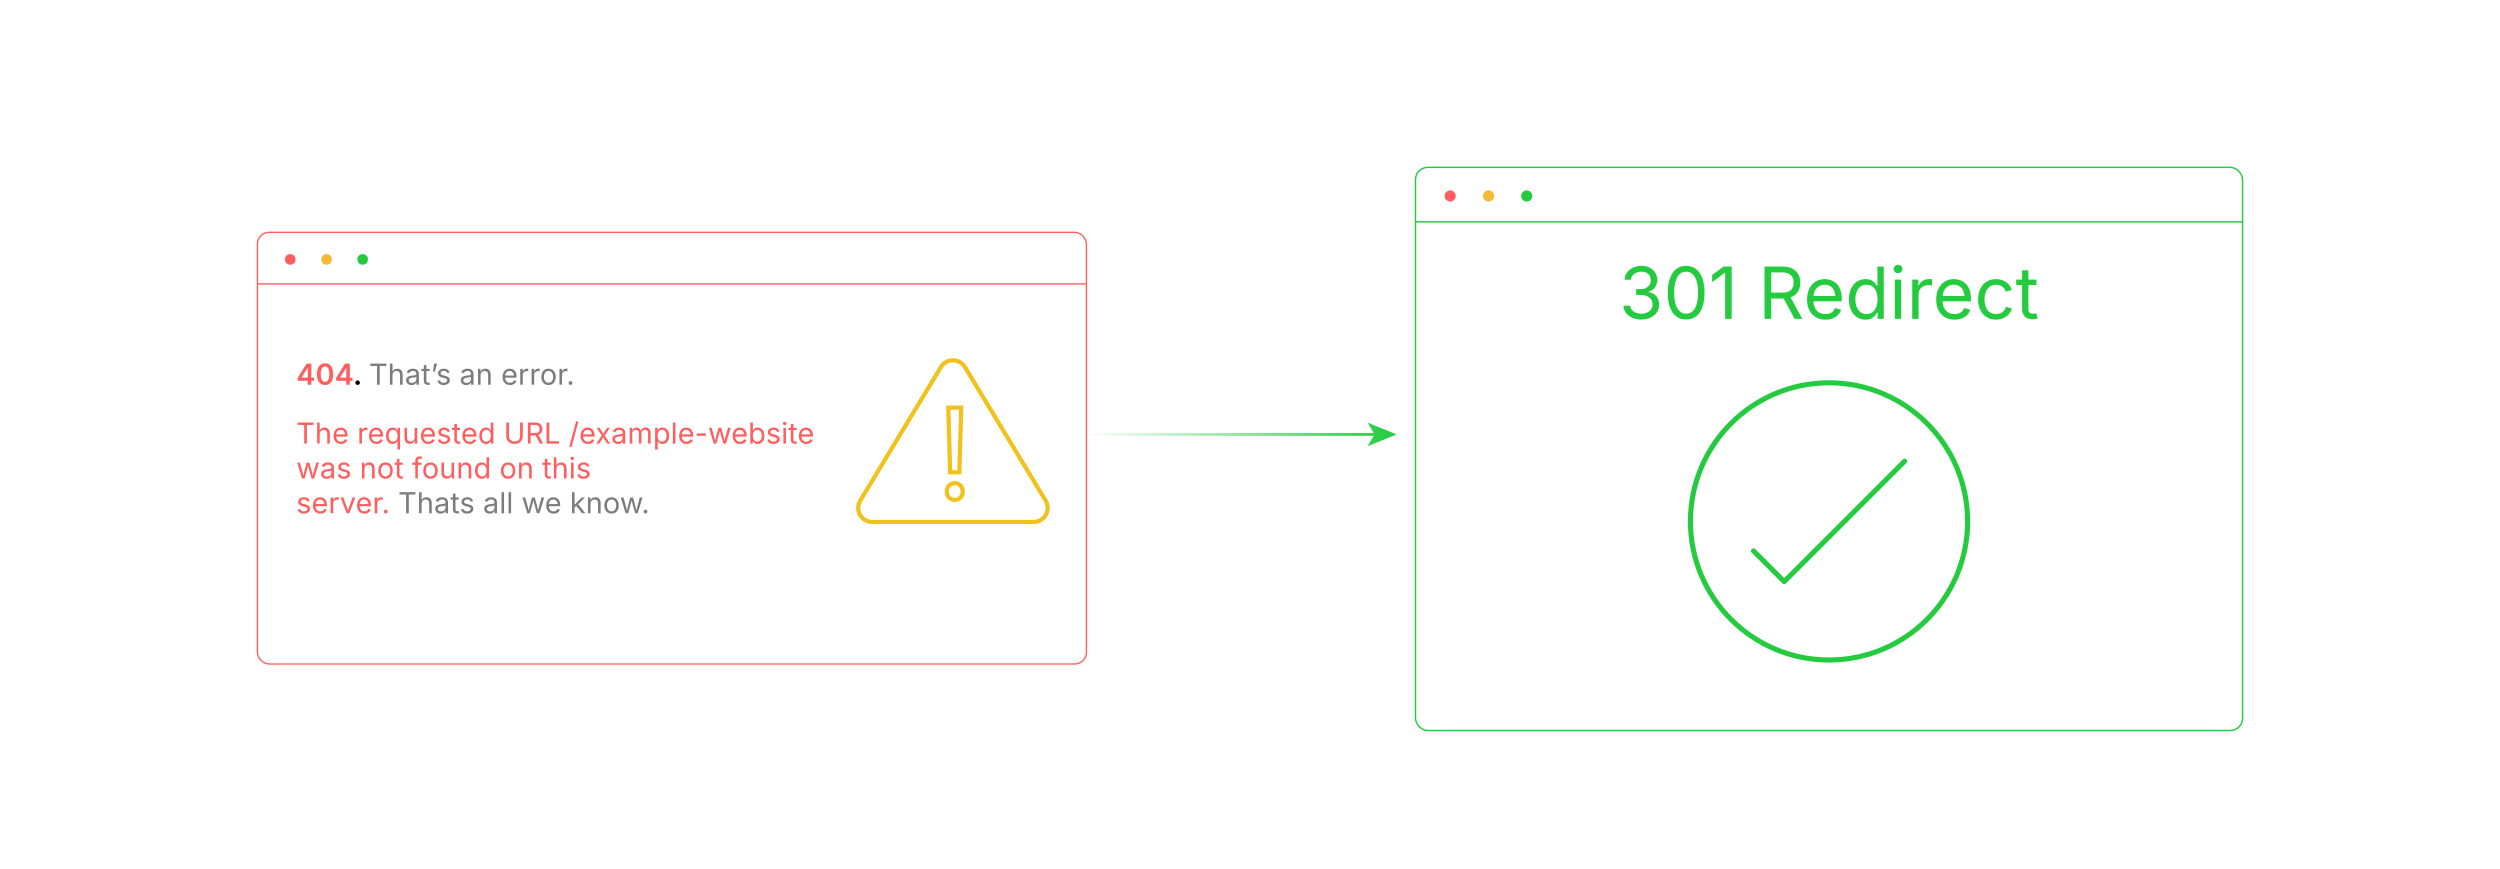 <?xml version="1.0" encoding="UTF-8"?><svg id="_04-404-Error-Management" xmlns="http://www.w3.org/2000/svg" xmlns:xlink="http://www.w3.org/1999/xlink" viewBox="0 0 860 298.867"><defs><linearGradient id="linear-gradient" x1="372.729" y1="149.434" x2="480.402" y2="149.434" gradientUnits="userSpaceOnUse"><stop offset="0" stop-color="#fff"/><stop offset="1" stop-color="#24cb3f"/></linearGradient><linearGradient id="linear-gradient-2" x1="372.729" y1="149.434" x2="480.402" y2="149.434" xlink:href="#linear-gradient"/><filter id="drop-shadow-1" filterUnits="userSpaceOnUse"><feOffset dx="0" dy="4.73"/><feGaussianBlur result="blur" stdDeviation="3.784"/><feFlood flood-color="#333" flood-opacity=".09"/><feComposite in2="blur" operator="in"/><feComposite in="SourceGraphic"/></filter><filter id="drop-shadow-2" filterUnits="userSpaceOnUse"><feOffset dx="0" dy="5"/><feGaussianBlur result="blur-2" stdDeviation="4"/><feFlood flood-color="#333" flood-opacity=".09"/><feComposite in2="blur-2" operator="in"/><feComposite in="SourceGraphic"/></filter></defs><line x1="372.729" y1="149.434" x2="473.341" y2="149.434" fill="none" stroke="url(#linear-gradient)" stroke-miterlimit="10"/><polygon points="480.402 149.434 470.452 153.499 472.813 149.434 470.452 145.369 480.402 149.434" fill="url(#linear-gradient-2)" stroke-width="0"/><g filter="url(#drop-shadow-1)"><rect x="88.553" y="75.185" width="285.176" height="148.496" rx="4.008" ry="4.008" fill="#fff" stroke="#ff5d5e" stroke-miterlimit="10" stroke-width=".473"/><line x1="88.553" y1="92.942" x2="373.729" y2="92.942" fill="none" stroke="#ff5d5e" stroke-miterlimit="10" stroke-width=".473"/><circle cx="99.844" cy="84.507" r="1.821" fill="#ff5d5e" stroke-width="0"/><circle cx="112.345" cy="84.507" r="1.821" fill="#f5b935" stroke-width="0"/><circle cx="124.755" cy="84.507" r="1.821" fill="#24cb3f" stroke-width="0"/></g><path d="M102.405,130.991v-1.039l3.086-4.875h.857v1.482h-.521l-2.091,3.3v.059h4.309v1.073h-5.64ZM105.861,132.341v-1.662l.024-.473v-5.128h1.224v7.263h-1.248Z" fill="#ff5d5e" stroke-width="0"/><path d="M111.823,132.438c-.585,0-1.085-.147-1.501-.441-.416-.294-.734-.718-.955-1.272-.222-.554-.332-1.225-.332-2.011,0-.786.111-1.458.334-2.013s.541-.981.955-1.277c.415-.296.916-.444,1.504-.444.585,0,1.086.148,1.502.444.416.295.734.721.955,1.277s.332,1.227.332,2.013c0,.783-.11,1.453-.329,2.009-.22.556-.537.98-.953,1.274-.416.294-.92.441-1.512.441ZM111.823,131.346c.318,0,.588-.103.807-.31.22-.206.387-.505.503-.896.115-.392.173-.867.173-1.426,0-.562-.058-1.04-.173-1.433-.116-.393-.284-.694-.505-.902-.221-.208-.489-.312-.805-.312-.314,0-.582.104-.802.312-.219.208-.387.509-.502.902-.115.394-.173.871-.173,1.433,0,.559.057,1.035.171,1.426.113.392.28.69.502.896.221.207.489.31.804.31Z" fill="#ff5d5e" stroke-width="0"/><path d="M115.64,130.991v-1.039l3.086-4.875h.857v1.482h-.521l-2.091,3.3v.059h4.309v1.073h-5.64ZM119.096,132.341v-1.662l.024-.473v-5.128h1.224v7.263h-1.248Z" fill="#ff5d5e" stroke-width="0"/><path d="M123.02,132.424c-.218,0-.402-.075-.553-.225-.151-.149-.227-.333-.227-.551,0-.221.075-.406.227-.556.15-.149.335-.224.553-.224.222,0,.407.075.559.224s.227.335.227.556c0,.218-.075.401-.227.551-.151.15-.337.225-.559.225Z" fill="#000" stroke-width="0"/><path d="M127.402,125.896v-.819h5.489v.819h-2.276v6.444h-.927v-6.444h-2.286Z" fill="#7c7c7c" stroke-width="0"/><path d="M135.017,129.075v3.266h-.877v-7.263h.877v3.134h-.151c.166-.503.402-.861.71-1.072.307-.211.667-.317,1.079-.317.367,0,.69.076.968.227.278.151.494.379.648.683s.231.687.231,1.148v3.461h-.882v-3.388c0-.419-.11-.748-.329-.985-.22-.237-.52-.356-.899-.356-.26,0-.494.057-.702.171s-.372.279-.492.497-.181.482-.181.794Z" fill="#7c7c7c" stroke-width="0"/><path d="M141.568,132.468c-.345,0-.657-.065-.938-.195s-.504-.32-.67-.57c-.166-.25-.249-.554-.249-.912,0-.312.062-.565.186-.76.123-.195.288-.349.495-.461.206-.112.435-.195.685-.251.25-.055.502-.099.756-.131.324-.042.59-.075.794-.098.205-.022.356-.062.456-.117.099-.056.148-.15.148-.283v-.029c0-.228-.042-.42-.127-.578-.084-.158-.211-.279-.38-.363s-.38-.127-.634-.127c-.26,0-.482.041-.668.122-.185.081-.335.183-.45.305-.116.122-.203.246-.261.373l-.844-.278c.14-.331.328-.59.565-.777s.499-.319.785-.397c.285-.078.568-.117.848-.117.183,0,.39.022.622.066s.456.131.673.261c.216.13.395.322.536.578.141.255.212.595.212,1.021v3.593h-.863v-.741h-.059c-.062.126-.16.257-.297.392s-.313.248-.531.339-.481.137-.79.137ZM141.72,131.692c.325,0,.6-.063.823-.19.225-.127.396-.292.513-.495.116-.203.175-.416.175-.636v-.756c-.035.042-.113.081-.233.115-.121.034-.258.064-.412.09-.154.026-.304.048-.448.065-.146.018-.26.032-.344.042-.212.026-.409.071-.593.134s-.33.156-.441.278c-.11.122-.165.287-.165.495,0,.188.049.346.146.473.098.126.231.222.4.288.169.065.362.097.58.097Z" fill="#7c7c7c" stroke-width="0"/><path d="M147.793,126.891v.75h-2.817v-.75h2.817ZM145.794,125.594h.878v5.333c0,.244.05.421.148.534.1.112.265.168.495.168.055,0,.126-.006.212-.019.086-.013.165-.026.236-.039l.181.741c-.091.033-.194.057-.31.073-.115.016-.23.024-.344.024-.472,0-.839-.125-1.102-.373-.264-.249-.396-.595-.396-1.041v-5.401Z" fill="#7c7c7c" stroke-width="0"/><path d="M148.925,127.841l.429-2.764h1.004l-.76,2.764h-.673Z" fill="#7c7c7c" stroke-width="0"/><path d="M152.605,132.458c-.374,0-.707-.055-.997-.164-.291-.109-.531-.271-.72-.485s-.314-.478-.38-.79l.834-.2c.078.299.225.519.44.658.217.14.487.209.812.209.38,0,.683-.081.908-.244.227-.163.339-.356.339-.58,0-.188-.065-.345-.197-.47s-.332-.219-.602-.28l-.907-.215c-.494-.117-.861-.298-1.102-.543-.24-.245-.36-.56-.36-.943,0-.312.088-.587.263-.826.176-.239.415-.426.72-.561.304-.135.648-.202,1.035-.202.374,0,.691.056.953.168.262.112.475.267.639.463.164.196.287.423.368.68l-.795.205c-.074-.195-.199-.372-.372-.531-.175-.159-.437-.239-.788-.239-.324,0-.595.075-.812.225-.216.149-.324.338-.324.565,0,.201.073.363.22.485s.379.22.697.295l.823.195c.494.117.859.298,1.097.543.237.246.356.555.356.929,0,.319-.091.602-.271.851-.181.249-.433.445-.756.587-.323.143-.698.215-1.123.215Z" fill="#7c7c7c" stroke-width="0"/><path d="M160.355,132.468c-.345,0-.657-.065-.938-.195s-.504-.32-.67-.57c-.166-.25-.249-.554-.249-.912,0-.312.062-.565.186-.76.123-.195.288-.349.495-.461.206-.112.435-.195.685-.251.25-.055.502-.099.756-.131.324-.042.59-.075.794-.098.205-.022.356-.062.456-.117.099-.056.148-.15.148-.283v-.029c0-.228-.042-.42-.127-.578-.084-.158-.211-.279-.38-.363s-.38-.127-.634-.127c-.26,0-.482.041-.668.122-.185.081-.335.183-.45.305-.116.122-.203.246-.261.373l-.844-.278c.14-.331.328-.59.565-.777s.499-.319.785-.397c.285-.078.568-.117.848-.117.183,0,.39.022.622.066s.456.131.673.261c.216.13.395.322.536.578.141.255.212.595.212,1.021v3.593h-.863v-.741h-.059c-.062.126-.16.257-.297.392s-.313.248-.531.339-.481.137-.79.137ZM160.507,131.692c.325,0,.6-.063.823-.19.225-.127.396-.292.513-.495.116-.203.175-.416.175-.636v-.756c-.035.042-.113.081-.233.115-.121.034-.258.064-.412.09-.154.026-.304.048-.448.065-.146.018-.26.032-.344.042-.212.026-.409.071-.593.134s-.33.156-.441.278c-.11.122-.165.287-.165.495,0,.188.049.346.146.473.098.126.231.222.4.288.169.065.362.097.58.097Z" fill="#7c7c7c" stroke-width="0"/><path d="M165.312,129.075v3.266h-.877v-5.45h.843l.005,1.321h-.122c.166-.503.402-.861.71-1.072.307-.211.667-.317,1.079-.317.367,0,.689.076.966.227.276.151.491.379.646.683s.231.687.231,1.148v3.461h-.877v-3.388c0-.419-.11-.748-.329-.985-.22-.237-.52-.356-.899-.356-.26,0-.494.057-.702.171s-.372.279-.492.497-.181.482-.181.794Z" fill="#7c7c7c" stroke-width="0"/><path d="M175.433,132.458c-.526,0-.98-.117-1.362-.351s-.677-.561-.883-.98c-.206-.419-.31-.908-.31-1.467,0-.559.101-1.051.303-1.477.201-.426.486-.759.855-.999.368-.241.8-.361,1.294-.361.289,0,.574.048.855.144.281.096.536.25.766.463.229.213.411.493.548.841s.205.773.205,1.277v.365h-4.231v-.741h3.759l-.41.273c0-.357-.056-.675-.168-.953s-.278-.496-.499-.653c-.222-.157-.496-.236-.824-.236s-.609.081-.844.241c-.233.161-.412.371-.536.629-.123.258-.185.536-.185.831v.493c0,.403.069.745.209,1.026.14.281.336.494.588.639s.543.217.875.217c.214,0,.409-.031.585-.092.175-.062.326-.155.453-.28.127-.125.225-.28.292-.466l.849.234c-.085.273-.228.514-.429.722-.202.208-.451.371-.748.487-.298.117-.634.176-1.007.176Z" fill="#7c7c7c" stroke-width="0"/><path d="M178.962,132.341v-5.45h.848v.838h.059c.101-.276.28-.498.539-.666.258-.167.55-.251.875-.251.064,0,.142.001.231.005.089.003.16.006.212.01v.882c-.026-.006-.091-.016-.195-.029-.104-.013-.214-.02-.331-.02-.26,0-.493.055-.699.163-.207.109-.368.259-.485.449s-.176.409-.176.656v3.412h-.877Z" fill="#7c7c7c" stroke-width="0"/><path d="M182.877,132.341v-5.45h.848v.838h.059c.101-.276.28-.498.539-.666.258-.167.55-.251.875-.251.064,0,.142.001.231.005.089.003.16.006.212.01v.882c-.026-.006-.091-.016-.195-.029-.104-.013-.214-.02-.331-.02-.26,0-.493.055-.699.163-.207.109-.368.259-.485.449s-.176.409-.176.656v3.412h-.877Z" fill="#7c7c7c" stroke-width="0"/><path d="M188.686,132.458c-.494,0-.927-.117-1.299-.351s-.662-.562-.87-.985-.312-.913-.312-1.472c0-.568.104-1.065.312-1.489.208-.424.498-.753.87-.987.372-.234.805-.351,1.299-.351.497,0,.933.117,1.307.351.373.234.664.563.872.987.208.424.312.921.312,1.489,0,.559-.104,1.05-.312,1.472s-.499.751-.872.985c-.374.234-.81.351-1.307.351ZM188.686,131.673c.367,0,.669-.094.906-.283s.413-.436.526-.743c.114-.307.171-.64.171-.997,0-.361-.057-.696-.171-1.006-.113-.311-.289-.561-.526-.751-.237-.19-.539-.285-.906-.285-.364,0-.663.095-.897.285-.233.19-.407.439-.521.749-.113.309-.17.645-.17,1.009,0,.357.057.69.17.997.114.307.288.555.521.743.234.188.533.283.897.283Z" fill="#7c7c7c" stroke-width="0"/><path d="M192.455,132.341v-5.45h.848v.838h.059c.101-.276.28-.498.539-.666.258-.167.55-.251.875-.251.064,0,.142.001.231.005.089.003.16.006.212.01v.882c-.026-.006-.091-.016-.195-.029-.104-.013-.214-.02-.331-.02-.26,0-.493.055-.699.163-.207.109-.368.259-.485.449s-.176.409-.176.656v3.412h-.877Z" fill="#7c7c7c" stroke-width="0"/><path d="M196.258,132.404c-.183,0-.338-.064-.466-.193-.129-.128-.192-.283-.192-.465s.063-.337.192-.465c.128-.128.283-.193.466-.193.182,0,.337.064.465.193.129.128.192.283.192.465s-.063.337-.192.465c-.128.128-.283.193-.465.193Z" fill="#7c7c7c" stroke-width="0"/><path d="M102.361,146.165v-.819h5.489v.819h-2.276v6.444h-.927v-6.444h-2.286Z" fill="#ff5d5e" stroke-width="0"/><path d="M109.976,149.343v3.266h-.877v-7.263h.877v3.134h-.151c.166-.503.402-.861.71-1.072.307-.211.667-.317,1.079-.317.367,0,.69.076.968.227.278.151.494.379.648.683s.231.687.231,1.148v3.461h-.882v-3.388c0-.419-.11-.748-.329-.985-.22-.237-.52-.356-.899-.356-.26,0-.494.057-.702.171s-.372.279-.492.497-.181.482-.181.794Z" fill="#ff5d5e" stroke-width="0"/><path d="M117.293,152.727c-.526,0-.98-.117-1.362-.351s-.677-.561-.883-.98c-.206-.419-.31-.908-.31-1.467,0-.559.101-1.051.303-1.477.201-.426.486-.759.855-.999.368-.241.8-.361,1.294-.361.289,0,.574.048.855.144.281.096.536.25.766.463.229.213.411.493.548.841s.205.773.205,1.277v.365h-4.231v-.741h3.759l-.41.273c0-.357-.056-.675-.168-.953s-.278-.496-.499-.653c-.222-.157-.496-.236-.824-.236s-.609.081-.844.241c-.233.161-.412.371-.536.629-.123.258-.185.536-.185.831v.493c0,.403.069.745.209,1.026.14.281.336.494.588.639s.543.217.875.217c.214,0,.409-.031.585-.092.175-.062.326-.155.453-.28.127-.125.225-.28.292-.466l.849.234c-.085.273-.228.514-.429.722-.202.208-.451.371-.748.487-.298.117-.634.176-1.007.176Z" fill="#ff5d5e" stroke-width="0"/><path d="M123.63,152.609v-5.45h.848v.838h.059c.101-.276.28-.498.539-.666.258-.167.55-.251.875-.251.064,0,.142.001.231.005.089.003.16.006.212.01v.882c-.026-.006-.091-.016-.195-.029-.104-.013-.214-.02-.331-.02-.26,0-.493.055-.699.163-.207.109-.368.259-.485.449s-.176.409-.176.656v3.412h-.877Z" fill="#ff5d5e" stroke-width="0"/><path d="M129.514,152.727c-.526,0-.98-.117-1.362-.351s-.677-.561-.883-.98c-.206-.419-.31-.908-.31-1.467,0-.559.101-1.051.303-1.477.201-.426.486-.759.855-.999.368-.241.8-.361,1.294-.361.289,0,.574.048.855.144.281.096.536.25.766.463.229.213.411.493.548.841s.205.773.205,1.277v.365h-4.231v-.741h3.759l-.41.273c0-.357-.056-.675-.168-.953s-.278-.496-.499-.653c-.222-.157-.496-.236-.824-.236s-.609.081-.844.241c-.233.161-.412.371-.536.629-.123.258-.185.536-.185.831v.493c0,.403.069.745.209,1.026.14.281.336.494.588.639s.543.217.875.217c.214,0,.409-.031.585-.092.175-.062.326-.155.453-.28.127-.125.225-.28.292-.466l.849.234c-.085.273-.228.514-.429.722-.202.208-.451.371-.748.487-.298.117-.634.176-1.007.176Z" fill="#ff5d5e" stroke-width="0"/><path d="M137.615,154.647h-.878v-2.881h-.068c-.058.101-.145.227-.261.378-.115.151-.277.286-.487.404-.209.119-.488.178-.836.178-.451,0-.852-.116-1.199-.346-.348-.231-.619-.558-.813-.98-.195-.422-.293-.923-.293-1.501,0-.575.099-1.073.295-1.494.196-.42.469-.745.816-.972s.748-.341,1.199-.341c.354,0,.636.059.844.175.208.117.368.25.479.397.112.148.198.271.256.368h.098v-.873h.849v7.487ZM135.217,151.941c.331,0,.611-.087.839-.261.227-.174.399-.415.517-.724.116-.309.175-.665.175-1.068,0-.403-.058-.754-.173-1.055s-.287-.536-.514-.705c-.228-.169-.509-.253-.844-.253-.345,0-.631.089-.86.268s-.4.42-.515.724c-.113.304-.17.644-.17,1.021,0,.38.058.726.173,1.036.115.31.288.557.519.741.231.184.516.275.854.275Z" fill="#ff5d5e" stroke-width="0"/><path d="M141.003,152.678c-.368,0-.69-.076-.968-.227-.278-.151-.494-.379-.648-.685s-.231-.688-.231-1.146v-3.461h.877v3.388c0,.419.11.748.332.985.221.237.521.355.901.355.26,0,.493-.057.699-.17.207-.114.37-.28.49-.5s.181-.483.181-.792v-3.266h.882v5.45h-.848v-1.321h.116c-.169.51-.408.869-.719,1.077s-.665.312-1.064.312Z" fill="#ff5d5e" stroke-width="0"/><path d="M147.35,152.727c-.526,0-.98-.117-1.362-.351s-.677-.561-.883-.98c-.206-.419-.31-.908-.31-1.467,0-.559.101-1.051.303-1.477.201-.426.486-.759.855-.999.368-.241.8-.361,1.294-.361.289,0,.574.048.855.144.281.096.536.25.766.463.229.213.411.493.548.841s.205.773.205,1.277v.365h-4.231v-.741h3.759l-.41.273c0-.357-.056-.675-.168-.953s-.278-.496-.499-.653c-.222-.157-.496-.236-.824-.236s-.609.081-.844.241c-.233.161-.412.371-.536.629-.123.258-.185.536-.185.831v.493c0,.403.069.745.209,1.026.14.281.336.494.588.639s.543.217.875.217c.214,0,.409-.031.585-.092.175-.062.326-.155.453-.28.127-.125.225-.28.292-.466l.849.234c-.085.273-.228.514-.429.722-.202.208-.451.371-.748.487-.298.117-.634.176-1.007.176Z" fill="#ff5d5e" stroke-width="0"/><path d="M152.731,152.727c-.374,0-.707-.055-.997-.164-.291-.109-.531-.271-.72-.485s-.314-.478-.38-.79l.834-.2c.078.299.225.519.44.658.217.14.487.209.812.209.38,0,.683-.081.908-.244.227-.163.339-.356.339-.58,0-.188-.065-.345-.197-.47s-.332-.219-.602-.28l-.907-.215c-.494-.117-.861-.298-1.102-.543-.24-.245-.36-.56-.36-.943,0-.312.088-.587.263-.826.176-.239.415-.426.72-.561.304-.135.648-.202,1.035-.202.374,0,.691.056.953.168.262.112.475.267.639.463.164.196.287.423.368.68l-.795.205c-.074-.195-.199-.372-.372-.531-.175-.159-.437-.239-.788-.239-.324,0-.595.075-.812.225-.216.149-.324.338-.324.565,0,.201.073.363.22.485s.379.22.697.295l.823.195c.494.117.859.298,1.097.543.237.246.356.555.356.929,0,.319-.091.602-.271.851-.181.249-.433.445-.756.587-.323.143-.698.215-1.123.215Z" fill="#ff5d5e" stroke-width="0"/><path d="M158.293,147.16v.75h-2.817v-.75h2.817ZM156.294,145.863h.878v5.333c0,.244.05.421.148.534.1.112.265.168.495.168.055,0,.126-.006.212-.019.086-.013.165-.026.236-.039l.181.741c-.091.033-.194.057-.31.073-.115.016-.23.024-.344.024-.472,0-.839-.125-1.102-.373-.264-.249-.396-.595-.396-1.041v-5.401Z" fill="#ff5d5e" stroke-width="0"/><path d="M161.608,152.727c-.526,0-.98-.117-1.362-.351s-.677-.561-.883-.98c-.206-.419-.31-.908-.31-1.467,0-.559.101-1.051.303-1.477.201-.426.486-.759.855-.999.368-.241.8-.361,1.294-.361.289,0,.574.048.855.144.281.096.536.25.766.463.229.213.411.493.548.841s.205.773.205,1.277v.365h-4.231v-.741h3.759l-.41.273c0-.357-.056-.675-.168-.953s-.278-.496-.499-.653c-.222-.157-.496-.236-.824-.236s-.609.081-.844.241c-.233.161-.412.371-.536.629-.123.258-.185.536-.185.831v.493c0,.403.069.745.209,1.026.14.281.336.494.588.639s.543.217.875.217c.214,0,.409-.031.585-.092.175-.062.326-.155.453-.28.127-.125.225-.28.292-.466l.849.234c-.085.273-.228.514-.429.722-.202.208-.451.371-.748.487-.298.117-.634.176-1.007.176Z" fill="#ff5d5e" stroke-width="0"/><path d="M167.18,152.727c-.451,0-.852-.116-1.199-.346-.348-.231-.619-.558-.813-.98-.195-.422-.293-.923-.293-1.501,0-.575.099-1.073.295-1.494.196-.42.469-.745.816-.972s.748-.341,1.199-.341c.354,0,.636.059.844.175.208.117.368.25.479.397.112.148.198.271.256.368h.068v-2.686h.878v7.263h-.849v-.843h-.098c-.058.101-.145.227-.261.378-.115.151-.277.286-.487.404-.209.119-.488.178-.836.178ZM167.311,151.941c.331,0,.611-.087.839-.261.227-.174.399-.415.517-.724.116-.309.175-.665.175-1.068,0-.403-.058-.754-.173-1.055s-.287-.536-.514-.705c-.228-.169-.509-.253-.844-.253-.345,0-.631.089-.86.268s-.4.42-.515.724c-.113.304-.17.644-.17,1.021,0,.38.058.726.173,1.036.115.31.288.557.519.741.231.184.516.275.854.275Z" fill="#ff5d5e" stroke-width="0"/><path d="M177.008,152.727c-.572,0-1.072-.112-1.499-.336-.428-.224-.759-.531-.992-.921-.234-.39-.352-.833-.352-1.331v-4.792h.927v4.719c0,.348.077.657.231.929.154.271.375.485.66.641.286.156.628.234,1.024.234s.736-.078,1.021-.234c.285-.156.503-.37.656-.641.152-.271.229-.581.229-.929v-4.719h.927v4.792c0,.498-.117.941-.352,1.331-.233.39-.562.697-.986.921-.425.224-.923.336-1.494.336Z" fill="#ff5d5e" stroke-width="0"/><path d="M181.594,152.609v-7.263h2.486c.565,0,1.031.097,1.396.29.366.193.638.459.814.797s.266.723.266,1.155-.089.814-.266,1.146-.447.591-.812.778c-.364.187-.829.28-1.395.28h-1.974v-.824h1.93c.384,0,.691-.056.924-.168s.402-.271.51-.478c.107-.207.161-.451.161-.734,0-.289-.054-.54-.161-.753s-.278-.378-.512-.498c-.234-.118-.545-.178-.932-.178h-1.511v6.449h-.927ZM185.767,152.609l-1.755-3.271h1.044l1.784,3.271h-1.073Z" fill="#ff5d5e" stroke-width="0"/><path d="M188.018,152.609v-7.263h.927v6.444h3.363v.819h-4.29Z" fill="#ff5d5e" stroke-width="0"/><path d="M198.967,145.005l-2.34,8.696h-.809l2.34-8.696h.809Z" fill="#ff5d5e" stroke-width="0"/><path d="M202.253,152.727c-.526,0-.98-.117-1.362-.351s-.677-.561-.883-.98c-.206-.419-.31-.908-.31-1.467,0-.559.101-1.051.303-1.477.201-.426.486-.759.855-.999.368-.241.8-.361,1.294-.361.289,0,.574.048.855.144.281.096.536.25.766.463.229.213.411.493.548.841s.205.773.205,1.277v.365h-4.231v-.741h3.759l-.41.273c0-.357-.056-.675-.168-.953s-.278-.496-.499-.653c-.222-.157-.496-.236-.824-.236s-.609.081-.844.241c-.233.161-.412.371-.536.629-.123.258-.185.536-.185.831v.493c0,.403.069.745.209,1.026.14.281.336.494.588.639s.543.217.875.217c.214,0,.409-.031.585-.092.175-.062.326-.155.453-.28.127-.125.225-.28.292-.466l.849.234c-.085.273-.228.514-.429.722-.202.208-.451.371-.748.487-.298.117-.634.176-1.007.176Z" fill="#ff5d5e" stroke-width="0"/><path d="M205.104,152.609l2.15-3.134-.005.672-2.033-2.988h1.024l.677,1.058c.176.273.328.528.456.765.128.237.261.467.397.688h-.458c.14-.221.267-.45.383-.688.115-.237.262-.492.44-.765l.692-1.058h1.004l-2.042,3.027v-.648l2.13,3.071h-1.019l-.8-1.224c-.172-.266-.32-.514-.445-.743-.126-.229-.255-.449-.388-.661h.463c-.134.211-.257.432-.37.661-.114.229-.259.477-.435.743l-.809,1.224h-1.015Z" fill="#ff5d5e" stroke-width="0"/><path d="M212.533,152.736c-.345,0-.657-.065-.938-.195s-.504-.32-.67-.57c-.166-.25-.249-.554-.249-.912,0-.312.062-.565.186-.76.123-.195.288-.349.495-.461.206-.112.435-.195.685-.251.25-.055.502-.099.756-.131.324-.042.59-.075.794-.098.205-.022.356-.062.456-.117.099-.056.148-.15.148-.283v-.029c0-.228-.042-.42-.127-.578-.084-.158-.211-.279-.38-.363s-.38-.127-.634-.127c-.26,0-.482.041-.668.122-.185.081-.335.183-.45.305-.116.122-.203.246-.261.373l-.844-.278c.14-.331.328-.59.565-.777s.499-.319.785-.397c.285-.078.568-.117.848-.117.183,0,.39.022.622.066s.456.131.673.261c.216.13.395.322.536.578.141.255.212.595.212,1.021v3.593h-.863v-.741h-.059c-.062.126-.16.257-.297.392s-.313.248-.531.339-.481.137-.79.137ZM212.684,151.961c.325,0,.6-.063.823-.19.225-.127.396-.292.513-.495.116-.203.175-.416.175-.636v-.756c-.035.042-.113.081-.233.115-.121.034-.258.064-.412.09-.154.026-.304.048-.448.065-.146.018-.26.032-.344.042-.212.026-.409.071-.593.134s-.33.156-.441.278c-.11.122-.165.287-.165.495,0,.188.049.346.146.473.098.126.231.222.4.288.169.065.362.097.58.097Z" fill="#ff5d5e" stroke-width="0"/><path d="M216.614,152.609v-5.45h.853l.005,1.218h-.068c.075-.295.192-.54.354-.733s.35-.339.565-.437c.217-.097.441-.146.676-.146.396,0,.717.122.962.366.246.244.404.564.476.96h-.117c.065-.273.184-.508.356-.707.172-.198.381-.351.626-.458.245-.107.513-.161.802-.161.315,0,.604.068.863.205.26.137.467.343.621.619.154.276.231.625.231,1.048v3.675h-.877v-3.651c0-.394-.11-.674-.332-.844-.221-.169-.478-.253-.77-.253-.244,0-.454.051-.632.154-.177.102-.313.243-.409.421s-.144.384-.144.614v3.559h-.878v-3.739c0-.302-.101-.546-.302-.731-.202-.185-.457-.278-.766-.278-.211,0-.41.05-.597.149-.188.099-.338.246-.451.441-.114.195-.171.437-.171.727v3.432h-.877Z" fill="#ff5d5e" stroke-width="0"/><path d="M225.359,154.647v-7.487h.848v.873h.098c.062-.098.147-.22.259-.368.11-.148.27-.28.478-.397.208-.117.489-.175.843-.175.455,0,.855.114,1.202.341.346.228.617.552.813.972.197.421.295.919.295,1.494,0,.579-.097,1.079-.292,1.501s-.466.749-.812.98c-.347.23-.747.346-1.202.346-.344,0-.622-.06-.833-.178-.212-.119-.374-.253-.487-.404-.114-.151-.202-.277-.264-.378h-.068v2.881h-.877ZM227.758,151.941c.341,0,.626-.092.855-.275.229-.184.401-.431.517-.741.115-.311.173-.656.173-1.036,0-.377-.057-.717-.171-1.021-.113-.304-.285-.545-.514-.724-.229-.179-.517-.268-.86-.268-.335,0-.616.084-.844.253s-.399.404-.515.705-.173.652-.173,1.055c0,.403.059.759.176,1.068.117.309.29.55.52.724.229.174.507.261.836.261Z" fill="#ff5d5e" stroke-width="0"/><path d="M232.349,145.346v7.263h-.877v-7.263h.877Z" fill="#ff5d5e" stroke-width="0"/><path d="M236.181,152.727c-.526,0-.98-.117-1.362-.351s-.677-.561-.883-.98c-.206-.419-.31-.908-.31-1.467,0-.559.101-1.051.303-1.477.201-.426.486-.759.855-.999.368-.241.8-.361,1.294-.361.289,0,.574.048.855.144.281.096.536.25.766.463.229.213.411.493.548.841s.205.773.205,1.277v.365h-4.231v-.741h3.759l-.41.273c0-.357-.056-.675-.168-.953s-.278-.496-.499-.653c-.222-.157-.496-.236-.824-.236s-.609.081-.844.241c-.233.161-.412.371-.536.629-.123.258-.185.536-.185.831v.493c0,.403.069.745.209,1.026.14.281.336.494.588.639s.543.217.875.217c.214,0,.409-.031.585-.092.175-.062.326-.155.453-.28.127-.125.225-.28.292-.466l.849.234c-.085.273-.228.514-.429.722-.202.208-.451.371-.748.487-.298.117-.634.176-1.007.176Z" fill="#ff5d5e" stroke-width="0"/><path d="M242.829,149.104v.809h-3.188v-.809h3.188Z" fill="#ff5d5e" stroke-width="0"/><path d="M245.525,152.609l-1.653-5.45h.932l.663,2.379c.091.325.188.693.292,1.104.104.411.206.876.308,1.396h-.151c.098-.497.196-.952.297-1.365.102-.413.198-.792.293-1.136l.653-2.379h.936l.644,2.379c.091.334.187.708.285,1.119.1.411.197.872.295,1.382h-.156c.104-.504.208-.961.31-1.372.103-.411.201-.788.295-1.128l.663-2.379h.932l-1.653,5.45h-.872l-.707-2.467c-.071-.25-.142-.505-.21-.765-.067-.26-.135-.526-.199-.799-.065-.273-.132-.551-.2-.833h.195c-.065.279-.131.556-.197.831-.067.274-.135.543-.202.807-.068.263-.139.517-.21.76l-.707,2.467h-.872Z" fill="#ff5d5e" stroke-width="0"/><path d="M254.583,152.727c-.526,0-.98-.117-1.362-.351s-.677-.561-.883-.98c-.206-.419-.31-.908-.31-1.467,0-.559.101-1.051.303-1.477.201-.426.486-.759.855-.999.368-.241.8-.361,1.294-.361.289,0,.574.048.855.144.281.096.536.25.766.463.229.213.411.493.548.841s.205.773.205,1.277v.365h-4.231v-.741h3.759l-.41.273c0-.357-.056-.675-.168-.953s-.278-.496-.499-.653c-.222-.157-.496-.236-.824-.236s-.609.081-.844.241c-.233.161-.412.371-.536.629-.123.258-.185.536-.185.831v.493c0,.403.069.745.209,1.026.14.281.336.494.588.639s.543.217.875.217c.214,0,.409-.031.585-.092.175-.062.326-.155.453-.28.127-.125.225-.28.292-.466l.849.234c-.085.273-.228.514-.429.722-.202.208-.451.371-.748.487-.298.117-.634.176-1.007.176Z" fill="#ff5d5e" stroke-width="0"/><path d="M260.642,152.727c-.344,0-.622-.06-.833-.178-.212-.119-.374-.253-.487-.404-.114-.151-.202-.277-.264-.378h-.098v.843h-.848v-7.263h.877v2.686h.068c.062-.098.147-.22.259-.368.11-.148.27-.28.478-.397.208-.117.489-.175.843-.175.455,0,.855.114,1.202.341.346.228.617.552.813.972.197.421.295.919.295,1.494,0,.579-.097,1.079-.292,1.501s-.466.749-.812.98c-.347.23-.747.346-1.202.346ZM260.511,151.941c.341,0,.626-.092.855-.275.229-.184.401-.431.517-.741.115-.311.173-.656.173-1.036,0-.377-.057-.717-.171-1.021-.113-.304-.285-.545-.514-.724-.229-.179-.517-.268-.86-.268-.335,0-.616.084-.844.253s-.399.404-.515.705-.173.652-.173,1.055c0,.403.059.759.176,1.068.117.309.29.55.52.724.229.174.507.261.836.261Z" fill="#ff5d5e" stroke-width="0"/><path d="M266.077,152.727c-.374,0-.707-.055-.997-.164-.291-.109-.531-.271-.72-.485s-.314-.478-.38-.79l.834-.2c.078.299.225.519.44.658.217.14.487.209.812.209.38,0,.683-.081.908-.244.227-.163.339-.356.339-.58,0-.188-.065-.345-.197-.47s-.332-.219-.602-.28l-.907-.215c-.494-.117-.861-.298-1.102-.543-.24-.245-.36-.56-.36-.943,0-.312.088-.587.263-.826.176-.239.415-.426.72-.561.304-.135.648-.202,1.035-.202.374,0,.691.056.953.168.262.112.475.267.639.463.164.196.287.423.368.68l-.795.205c-.074-.195-.199-.372-.372-.531-.175-.159-.437-.239-.788-.239-.324,0-.595.075-.812.225-.216.149-.324.338-.324.565,0,.201.073.363.22.485s.379.22.697.295l.823.195c.494.117.859.298,1.097.543.237.246.356.555.356.929,0,.319-.091.602-.271.851-.181.249-.433.445-.756.587-.323.143-.698.215-1.123.215Z" fill="#ff5d5e" stroke-width="0"/><path d="M269.937,146.268c-.166,0-.309-.057-.429-.171s-.181-.25-.181-.409c0-.163.061-.3.181-.412s.263-.168.429-.168c.169,0,.313.056.434.168s.181.25.181.412c0,.159-.061.295-.181.409s-.265.171-.434.171ZM269.494,152.609v-5.45h.877v5.45h-.877Z" fill="#ff5d5e" stroke-width="0"/><path d="M274.057,147.16v.75h-2.817v-.75h2.817ZM272.058,145.863h.878v5.333c0,.244.05.421.148.534.1.112.265.168.495.168.055,0,.126-.006.212-.019.086-.013.165-.026.236-.039l.181.741c-.091.033-.194.057-.31.073-.115.016-.23.024-.344.024-.472,0-.839-.125-1.102-.373-.264-.249-.396-.595-.396-1.041v-5.401Z" fill="#ff5d5e" stroke-width="0"/><path d="M277.372,152.727c-.526,0-.98-.117-1.362-.351s-.677-.561-.883-.98c-.206-.419-.31-.908-.31-1.467,0-.559.101-1.051.303-1.477.201-.426.486-.759.855-.999.368-.241.8-.361,1.294-.361.289,0,.574.048.855.144.281.096.536.25.766.463.229.213.411.493.548.841s.205.773.205,1.277v.365h-4.231v-.741h3.759l-.41.273c0-.357-.056-.675-.168-.953s-.278-.496-.499-.653c-.222-.157-.496-.236-.824-.236s-.609.081-.844.241c-.233.161-.412.371-.536.629-.123.258-.185.536-.185.831v.493c0,.403.069.745.209,1.026.14.281.336.494.588.639s.543.217.875.217c.214,0,.409-.031.585-.092.175-.062.326-.155.453-.28.127-.125.225-.28.292-.466l.849.234c-.085.273-.228.514-.429.722-.202.208-.451.371-.748.487-.298.117-.634.176-1.007.176Z" fill="#ff5d5e" stroke-width="0"/><path d="M103.878,164.589l-1.653-5.45h.932l.663,2.379c.091.325.188.693.292,1.104.104.411.206.876.308,1.396h-.151c.098-.497.196-.952.297-1.365.102-.413.198-.792.293-1.136l.653-2.379h.936l.644,2.379c.091.334.187.708.285,1.119.1.411.197.872.295,1.382h-.156c.104-.504.208-.961.31-1.372.103-.411.201-.788.295-1.128l.663-2.379h.932l-1.653,5.45h-.872l-.707-2.467c-.071-.25-.142-.505-.21-.765-.067-.26-.135-.526-.199-.799-.065-.273-.132-.551-.2-.833h.195c-.065.279-.131.556-.197.831-.067.274-.135.543-.202.807-.068.263-.139.517-.21.76l-.707,2.467h-.872Z" fill="#ff5d5e" stroke-width="0"/><path d="M112.35,164.716c-.345,0-.657-.065-.938-.195s-.504-.32-.67-.57c-.166-.25-.249-.554-.249-.912,0-.312.062-.565.186-.76.123-.195.288-.349.495-.461.206-.112.435-.195.685-.251.25-.055.502-.099.756-.131.324-.042.59-.075.794-.098.205-.022.356-.062.456-.117.099-.056.148-.15.148-.283v-.029c0-.228-.042-.42-.127-.578-.084-.158-.211-.279-.38-.363s-.38-.127-.634-.127c-.26,0-.482.041-.668.122-.185.081-.335.183-.45.305-.116.122-.203.246-.261.373l-.844-.278c.14-.331.328-.59.565-.777s.499-.319.785-.397c.285-.078.568-.117.848-.117.183,0,.39.022.622.066s.456.131.673.261c.216.13.395.322.536.578.141.255.212.595.212,1.021v3.593h-.863v-.741h-.059c-.062.126-.16.257-.297.392s-.313.248-.531.339-.481.137-.79.137ZM112.501,163.941c.325,0,.6-.063.823-.19.225-.127.396-.292.513-.495.116-.203.175-.416.175-.636v-.756c-.035.042-.113.081-.233.115-.121.034-.258.064-.412.09-.154.026-.304.048-.448.065-.146.018-.26.032-.344.042-.212.026-.409.071-.593.134s-.33.156-.441.278c-.11.122-.165.287-.165.495,0,.188.049.346.146.473.098.126.231.222.4.288.169.065.362.097.58.097Z" fill="#ff5d5e" stroke-width="0"/><path d="M118.282,164.706c-.374,0-.707-.055-.997-.164-.291-.109-.531-.271-.72-.485s-.314-.478-.38-.79l.834-.2c.078.299.225.519.44.658.217.14.487.209.812.209.38,0,.683-.081.908-.244.227-.163.339-.356.339-.58,0-.188-.065-.345-.197-.47s-.332-.219-.602-.28l-.907-.215c-.494-.117-.861-.298-1.102-.543-.24-.245-.36-.56-.36-.943,0-.312.088-.587.263-.826.176-.239.415-.426.72-.561.304-.135.648-.202,1.035-.202.374,0,.691.056.953.168.262.112.475.267.639.463.164.196.287.423.368.68l-.795.205c-.074-.195-.199-.372-.372-.531-.175-.159-.437-.239-.788-.239-.324,0-.595.075-.812.225-.216.149-.324.338-.324.565,0,.201.073.363.22.485s.379.22.697.295l.823.195c.494.117.859.298,1.097.543.237.246.356.555.356.929,0,.319-.091.602-.271.851-.181.249-.433.445-.756.587-.323.143-.698.215-1.123.215Z" fill="#ff5d5e" stroke-width="0"/><path d="M125.385,161.323v3.266h-.877v-5.45h.843l.005,1.321h-.122c.166-.503.402-.861.71-1.072.307-.211.667-.317,1.079-.317.367,0,.689.076.966.227.276.151.491.379.646.683s.231.687.231,1.148v3.461h-.877v-3.388c0-.419-.11-.748-.329-.985-.22-.237-.52-.356-.899-.356-.26,0-.494.057-.702.171s-.372.279-.492.497-.181.482-.181.794Z" fill="#ff5d5e" stroke-width="0"/><path d="M132.623,164.706c-.494,0-.927-.117-1.299-.351s-.662-.562-.87-.985-.312-.913-.312-1.472c0-.568.104-1.065.312-1.489.208-.424.498-.753.87-.987.372-.234.805-.351,1.299-.351.497,0,.933.117,1.307.351.373.234.664.563.872.987.208.424.312.921.312,1.489,0,.559-.104,1.05-.312,1.472s-.499.751-.872.985c-.374.234-.81.351-1.307.351ZM132.623,163.921c.367,0,.669-.094.906-.283s.413-.436.526-.743c.114-.307.171-.64.171-.997,0-.361-.057-.696-.171-1.006-.113-.311-.289-.561-.526-.751-.237-.19-.539-.285-.906-.285-.364,0-.663.095-.897.285-.233.19-.407.439-.521.749-.113.309-.17.645-.17,1.009,0,.357.057.69.17.997.114.307.288.555.521.743.234.188.533.283.897.283Z" fill="#ff5d5e" stroke-width="0"/><path d="M138.536,159.14v.75h-2.817v-.75h2.817ZM136.537,157.843h.878v5.333c0,.244.05.421.148.534.1.112.265.168.495.168.055,0,.126-.006.212-.019.086-.013.165-.026.236-.039l.181.741c-.091.033-.194.057-.31.073-.115.016-.23.024-.344.024-.472,0-.839-.125-1.102-.373-.264-.249-.396-.595-.396-1.041v-5.401Z" fill="#ff5d5e" stroke-width="0"/><path d="M145,159.14v.75h-3.207v-.75h3.207ZM142.865,164.589v-6.176c0-.315.074-.578.222-.79.148-.211.341-.371.578-.478.237-.107.487-.161.75-.161.208,0,.381.017.517.051.137.034.237.066.303.095l-.244.75c-.045-.016-.104-.034-.178-.054s-.171-.029-.295-.029c-.27,0-.466.069-.59.208-.123.138-.186.338-.186.602v5.981h-.877Z" fill="#ff5d5e" stroke-width="0"/><path d="M148.086,164.706c-.494,0-.927-.117-1.299-.351s-.662-.562-.87-.985-.312-.913-.312-1.472c0-.568.104-1.065.312-1.489.208-.424.498-.753.87-.987.372-.234.805-.351,1.299-.351.497,0,.933.117,1.307.351.373.234.664.563.872.987.208.424.312.921.312,1.489,0,.559-.104,1.05-.312,1.472s-.499.751-.872.985c-.374.234-.81.351-1.307.351ZM148.086,163.921c.367,0,.669-.094.906-.283s.413-.436.526-.743c.114-.307.171-.64.171-.997,0-.361-.057-.696-.171-1.006-.113-.311-.289-.561-.526-.751-.237-.19-.539-.285-.906-.285-.364,0-.663.095-.897.285-.233.19-.407.439-.521.749-.113.309-.17.645-.17,1.009,0,.357.057.69.17.997.114.307.288.555.521.743.234.188.533.283.897.283Z" fill="#ff5d5e" stroke-width="0"/><path d="M153.702,164.658c-.368,0-.69-.076-.968-.227-.278-.151-.494-.379-.648-.685s-.231-.688-.231-1.146v-3.461h.877v3.388c0,.419.11.748.332.985.221.237.521.355.901.355.26,0,.493-.057.699-.17.207-.114.37-.28.49-.5s.181-.483.181-.792v-3.266h.882v5.45h-.848v-1.321h.116c-.169.51-.408.869-.719,1.077s-.665.312-1.064.312Z" fill="#ff5d5e" stroke-width="0"/><path d="M158.635,161.323v3.266h-.877v-5.45h.843l.005,1.321h-.122c.166-.503.402-.861.71-1.072.307-.211.667-.317,1.079-.317.367,0,.689.076.966.227.276.151.491.379.646.683s.231.687.231,1.148v3.461h-.877v-3.388c0-.419-.11-.748-.329-.985-.22-.237-.52-.356-.899-.356-.26,0-.494.057-.702.171s-.372.279-.492.497-.181.482-.181.794Z" fill="#ff5d5e" stroke-width="0"/><path d="M165.697,164.706c-.451,0-.852-.116-1.199-.346-.348-.231-.619-.558-.813-.98-.195-.422-.293-.923-.293-1.501,0-.575.099-1.073.295-1.494.196-.42.469-.745.816-.972s.748-.341,1.199-.341c.354,0,.636.059.844.175.208.117.368.25.479.397.112.148.198.271.256.368h.068v-2.686h.878v7.263h-.849v-.843h-.098c-.058.101-.145.227-.261.378-.115.151-.277.286-.487.404-.209.119-.488.178-.836.178ZM165.829,163.921c.331,0,.611-.087.839-.261.227-.174.399-.415.517-.724.116-.309.175-.665.175-1.068,0-.403-.058-.754-.173-1.055s-.287-.536-.514-.705c-.228-.169-.509-.253-.844-.253-.345,0-.631.089-.86.268s-.4.42-.515.724c-.113.304-.17.644-.17,1.021,0,.38.058.726.173,1.036.115.31.288.557.519.741.231.184.516.275.854.275Z" fill="#ff5d5e" stroke-width="0"/><path d="M174.794,164.706c-.494,0-.927-.117-1.299-.351s-.662-.562-.87-.985-.312-.913-.312-1.472c0-.568.104-1.065.312-1.489.208-.424.498-.753.87-.987.372-.234.805-.351,1.299-.351.497,0,.933.117,1.307.351.373.234.664.563.872.987.208.424.312.921.312,1.489,0,.559-.104,1.05-.312,1.472s-.499.751-.872.985c-.374.234-.81.351-1.307.351ZM174.794,163.921c.367,0,.669-.094.906-.283s.413-.436.526-.743c.114-.307.171-.64.171-.997,0-.361-.057-.696-.171-1.006-.113-.311-.289-.561-.526-.751-.237-.19-.539-.285-.906-.285-.364,0-.663.095-.897.285-.233.19-.407.439-.521.749-.113.309-.17.645-.17,1.009,0,.357.057.69.17.997.114.307.288.555.521.743.234.188.533.283.897.283Z" fill="#ff5d5e" stroke-width="0"/><path d="M179.439,161.323v3.266h-.877v-5.45h.843l.005,1.321h-.122c.166-.503.402-.861.71-1.072.307-.211.667-.317,1.079-.317.367,0,.689.076.966.227.276.151.491.379.646.683s.231.687.231,1.148v3.461h-.877v-3.388c0-.419-.11-.748-.329-.985-.22-.237-.52-.356-.899-.356-.26,0-.494.057-.702.171s-.372.279-.492.497-.181.482-.181.794Z" fill="#ff5d5e" stroke-width="0"/><path d="M189.413,159.14v.75h-2.817v-.75h2.817ZM187.414,157.843h.878v5.333c0,.244.05.421.148.534.1.112.265.168.495.168.055,0,.126-.006.212-.019.086-.013.165-.026.236-.039l.181.741c-.091.033-.194.057-.31.073-.115.016-.23.024-.344.024-.472,0-.839-.125-1.102-.373-.264-.249-.396-.595-.396-1.041v-5.401Z" fill="#ff5d5e" stroke-width="0"/><path d="M191.411,161.323v3.266h-.877v-7.263h.877v3.134h-.151c.166-.503.402-.861.71-1.072.307-.211.667-.317,1.079-.317.367,0,.69.076.968.227.278.151.494.379.648.683s.231.687.231,1.148v3.461h-.882v-3.388c0-.419-.11-.748-.329-.985-.22-.237-.52-.356-.899-.356-.26,0-.494.057-.702.171s-.372.279-.492.497-.181.482-.181.794Z" fill="#ff5d5e" stroke-width="0"/><path d="M196.881,158.248c-.166,0-.309-.057-.429-.171s-.181-.25-.181-.409c0-.163.061-.3.181-.412s.263-.168.429-.168c.169,0,.313.056.434.168s.181.25.181.412c0,.159-.061.295-.181.409s-.265.171-.434.171ZM196.437,164.589v-5.45h.877v5.45h-.877Z" fill="#ff5d5e" stroke-width="0"/><path d="M200.708,164.706c-.374,0-.707-.055-.997-.164-.291-.109-.531-.271-.72-.485s-.314-.478-.38-.79l.834-.2c.078.299.225.519.44.658.217.14.487.209.812.209.38,0,.683-.081.908-.244.227-.163.339-.356.339-.58,0-.188-.065-.345-.197-.47s-.332-.219-.602-.28l-.907-.215c-.494-.117-.861-.298-1.102-.543-.24-.245-.36-.56-.36-.943,0-.312.088-.587.263-.826.176-.239.415-.426.72-.561.304-.135.648-.202,1.035-.202.374,0,.691.056.953.168.262.112.475.267.639.463.164.196.287.423.368.68l-.795.205c-.074-.195-.199-.372-.372-.531-.175-.159-.437-.239-.788-.239-.324,0-.595.075-.812.225-.216.149-.324.338-.324.565,0,.201.073.363.22.485s.379.22.697.295l.823.195c.494.117.859.298,1.097.543.237.246.356.555.356.929,0,.319-.091.602-.271.851-.181.249-.433.445-.756.587-.323.143-.698.215-1.123.215Z" fill="#ff5d5e" stroke-width="0"/><path d="M104.507,176.686c-.374,0-.707-.055-.997-.164-.291-.109-.531-.271-.72-.485s-.314-.478-.38-.79l.834-.2c.078.299.225.519.44.658.217.14.487.209.812.209.38,0,.683-.081.908-.244.227-.163.339-.356.339-.58,0-.188-.065-.345-.197-.47s-.332-.219-.602-.28l-.907-.215c-.494-.117-.861-.298-1.102-.543-.24-.245-.36-.56-.36-.943,0-.312.088-.587.263-.826.176-.239.415-.426.72-.561.304-.135.648-.202,1.035-.202.374,0,.691.056.953.168.262.112.475.267.639.463.164.196.287.423.368.68l-.795.205c-.074-.195-.199-.372-.372-.531-.175-.159-.437-.239-.788-.239-.324,0-.595.075-.812.225-.216.149-.324.338-.324.565,0,.201.073.363.22.485s.379.22.697.295l.823.195c.494.117.859.298,1.097.543.237.246.356.555.356.929,0,.319-.091.602-.271.851-.181.249-.433.445-.756.587-.323.143-.698.215-1.123.215Z" fill="#ff5d5e" stroke-width="0"/><path d="M110.215,176.686c-.526,0-.98-.117-1.362-.351s-.677-.561-.883-.98c-.206-.419-.31-.908-.31-1.467,0-.559.101-1.051.303-1.477.201-.426.486-.759.855-.999.368-.241.8-.361,1.294-.361.289,0,.574.048.855.144.281.096.536.25.766.463.229.213.411.493.548.841s.205.773.205,1.277v.365h-4.231v-.741h3.759l-.41.273c0-.357-.056-.675-.168-.953s-.278-.496-.499-.653c-.222-.157-.496-.236-.824-.236s-.609.081-.844.241c-.233.161-.412.371-.536.629-.123.258-.185.536-.185.831v.493c0,.403.069.745.209,1.026.14.281.336.494.588.639s.543.217.875.217c.214,0,.409-.031.585-.092.175-.062.326-.155.453-.28.127-.125.225-.28.292-.466l.849.234c-.085.273-.228.514-.429.722-.202.208-.451.371-.748.487-.298.117-.634.176-1.007.176Z" fill="#ff5d5e" stroke-width="0"/><path d="M113.744,176.569v-5.45h.848v.838h.059c.101-.276.28-.498.539-.666.258-.167.55-.251.875-.251.064,0,.142.001.231.005.089.003.16.006.212.01v.882c-.026-.006-.091-.016-.195-.029-.104-.013-.214-.02-.331-.02-.26,0-.493.055-.699.163-.207.109-.368.259-.485.449s-.176.409-.176.656v3.412h-.877Z" fill="#ff5d5e" stroke-width="0"/><path d="M119.232,176.569l-2.081-5.45h.96l1.16,3.232c.123.334.229.668.314,1.001s.176.656.271.968h-.322c.095-.312.185-.635.271-.968.086-.333.188-.667.309-1.001l1.16-3.232h.961l-2.082,5.45h-.921Z" fill="#ff5d5e" stroke-width="0"/><path d="M125.365,176.686c-.526,0-.98-.117-1.362-.351s-.677-.561-.883-.98c-.206-.419-.31-.908-.31-1.467,0-.559.101-1.051.303-1.477.201-.426.486-.759.855-.999.368-.241.8-.361,1.294-.361.289,0,.574.048.855.144.281.096.536.25.766.463.229.213.411.493.548.841s.205.773.205,1.277v.365h-4.231v-.741h3.759l-.41.273c0-.357-.056-.675-.168-.953s-.278-.496-.499-.653c-.222-.157-.496-.236-.824-.236s-.609.081-.844.241c-.233.161-.412.371-.536.629-.123.258-.185.536-.185.831v.493c0,.403.069.745.209,1.026.14.281.336.494.588.639s.543.217.875.217c.214,0,.409-.031.585-.092.175-.062.326-.155.453-.28.127-.125.225-.28.292-.466l.849.234c-.085.273-.228.514-.429.722-.202.208-.451.371-.748.487-.298.117-.634.176-1.007.176Z" fill="#ff5d5e" stroke-width="0"/><path d="M128.894,176.569v-5.45h.848v.838h.059c.101-.276.28-.498.539-.666.258-.167.55-.251.875-.251.064,0,.142.001.231.005.089.003.16.006.212.01v.882c-.026-.006-.091-.016-.195-.029-.104-.013-.214-.02-.331-.02-.26,0-.493.055-.699.163-.207.109-.368.259-.485.449s-.176.409-.176.656v3.412h-.877Z" fill="#ff5d5e" stroke-width="0"/><path d="M132.697,176.633c-.183,0-.338-.064-.466-.193-.129-.128-.192-.283-.192-.465s.063-.337.192-.465c.128-.128.283-.193.466-.193.182,0,.337.064.465.193.129.128.192.283.192.465s-.063.337-.192.465c-.128.128-.283.193-.465.193Z" fill="#ff5d5e" stroke-width="0"/><path d="M137.42,170.125v-.819h5.489v.819h-2.276v6.444h-.927v-6.444h-2.286Z" fill="#7c7c7c" stroke-width="0"/><path d="M145.034,173.303v3.266h-.877v-7.263h.877v3.134h-.151c.166-.503.402-.861.71-1.072.307-.211.667-.317,1.079-.317.367,0,.69.076.968.227.278.151.494.379.648.683s.231.687.231,1.148v3.461h-.882v-3.388c0-.419-.11-.748-.329-.985-.22-.237-.52-.356-.899-.356-.26,0-.494.057-.702.171s-.372.279-.492.497-.181.482-.181.794Z" fill="#7c7c7c" stroke-width="0"/><path d="M151.586,176.696c-.345,0-.657-.065-.938-.195s-.504-.32-.67-.57c-.166-.25-.249-.554-.249-.912,0-.312.062-.565.186-.76.123-.195.288-.349.495-.461.206-.112.435-.195.685-.251.25-.055.502-.099.756-.131.324-.042.59-.075.794-.098.205-.022.356-.062.456-.117.099-.056.148-.15.148-.283v-.029c0-.228-.042-.42-.127-.578-.084-.158-.211-.279-.38-.363s-.38-.127-.634-.127c-.26,0-.482.041-.668.122-.185.081-.335.183-.45.305-.116.122-.203.246-.261.373l-.844-.278c.14-.331.328-.59.565-.777s.499-.319.785-.397c.285-.078.568-.117.848-.117.183,0,.39.022.622.066s.456.131.673.261c.216.13.395.322.536.578.141.255.212.595.212,1.021v3.593h-.863v-.741h-.059c-.062.126-.16.257-.297.392s-.313.248-.531.339-.481.137-.79.137ZM151.737,175.921c.325,0,.6-.063.823-.19.225-.127.396-.292.513-.495.116-.203.175-.416.175-.636v-.756c-.035.042-.113.081-.233.115-.121.034-.258.064-.412.09-.154.026-.304.048-.448.065-.146.018-.26.032-.344.042-.212.026-.409.071-.593.134s-.33.156-.441.278c-.11.122-.165.287-.165.495,0,.188.049.346.146.473.098.126.231.222.4.288.169.065.362.097.58.097Z" fill="#7c7c7c" stroke-width="0"/><path d="M157.81,171.12v.75h-2.817v-.75h2.817ZM155.811,169.823h.878v5.333c0,.244.05.421.148.534.1.112.265.168.495.168.055,0,.126-.006.212-.019.086-.013.165-.026.236-.039l.181.741c-.091.033-.194.057-.31.073-.115.016-.23.024-.344.024-.472,0-.839-.125-1.102-.373-.264-.249-.396-.595-.396-1.041v-5.401Z" fill="#7c7c7c" stroke-width="0"/><path d="M160.687,176.686c-.374,0-.707-.055-.997-.164-.291-.109-.531-.271-.72-.485s-.314-.478-.38-.79l.834-.2c.078.299.225.519.44.658.217.14.487.209.812.209.38,0,.683-.081.908-.244.227-.163.339-.356.339-.58,0-.188-.065-.345-.197-.47s-.332-.219-.602-.28l-.907-.215c-.494-.117-.861-.298-1.102-.543-.24-.245-.36-.56-.36-.943,0-.312.088-.587.263-.826.176-.239.415-.426.72-.561.304-.135.648-.202,1.035-.202.374,0,.691.056.953.168.262.112.475.267.639.463.164.196.287.423.368.68l-.795.205c-.074-.195-.199-.372-.372-.531-.175-.159-.437-.239-.788-.239-.324,0-.595.075-.812.225-.216.149-.324.338-.324.565,0,.201.073.363.22.485s.379.22.697.295l.823.195c.494.117.859.298,1.097.543.237.246.356.555.356.929,0,.319-.091.602-.271.851-.181.249-.433.445-.756.587-.323.143-.698.215-1.123.215Z" fill="#7c7c7c" stroke-width="0"/><path d="M168.437,176.696c-.345,0-.657-.065-.938-.195s-.504-.32-.67-.57c-.166-.25-.249-.554-.249-.912,0-.312.062-.565.186-.76.123-.195.288-.349.495-.461.206-.112.435-.195.685-.251.25-.055.502-.099.756-.131.324-.042.59-.075.794-.098.205-.022.356-.062.456-.117.099-.056.148-.15.148-.283v-.029c0-.228-.042-.42-.127-.578-.084-.158-.211-.279-.38-.363s-.38-.127-.634-.127c-.26,0-.482.041-.668.122-.185.081-.335.183-.45.305-.116.122-.203.246-.261.373l-.844-.278c.14-.331.328-.59.565-.777s.499-.319.785-.397c.285-.078.568-.117.848-.117.183,0,.39.022.622.066s.456.131.673.261c.216.13.395.322.536.578.141.255.212.595.212,1.021v3.593h-.863v-.741h-.059c-.062.126-.16.257-.297.392s-.313.248-.531.339-.481.137-.79.137ZM168.589,175.921c.325,0,.6-.063.823-.19.225-.127.396-.292.513-.495.116-.203.175-.416.175-.636v-.756c-.035.042-.113.081-.233.115-.121.034-.258.064-.412.09-.154.026-.304.048-.448.065-.146.018-.26.032-.344.042-.212.026-.409.071-.593.134s-.33.156-.441.278c-.11.122-.165.287-.165.495,0,.188.049.346.146.473.098.126.231.222.4.288.169.065.362.097.58.097Z" fill="#7c7c7c" stroke-width="0"/><path d="M173.394,169.306v7.263h-.877v-7.263h.877Z" fill="#7c7c7c" stroke-width="0"/><path d="M175.812,169.306v7.263h-.877v-7.263h.877Z" fill="#7c7c7c" stroke-width="0"/><path d="M181.385,176.569l-1.653-5.45h.932l.663,2.379c.091.325.188.693.292,1.104.104.411.206.876.308,1.396h-.151c.098-.497.196-.952.297-1.365.102-.413.198-.792.293-1.136l.653-2.379h.936l.644,2.379c.091.334.187.708.285,1.119.1.411.197.872.295,1.382h-.156c.104-.504.208-.961.31-1.372.103-.411.201-.788.295-1.128l.663-2.379h.932l-1.653,5.45h-.872l-.707-2.467c-.071-.25-.142-.505-.21-.765-.067-.26-.135-.526-.199-.799-.065-.273-.132-.551-.2-.833h.195c-.065.279-.131.556-.197.831-.067.274-.135.543-.202.807-.068.263-.139.517-.21.76l-.707,2.467h-.872Z" fill="#7c7c7c" stroke-width="0"/><path d="M190.442,176.686c-.526,0-.98-.117-1.362-.351s-.677-.561-.883-.98c-.206-.419-.31-.908-.31-1.467,0-.559.101-1.051.303-1.477.201-.426.486-.759.855-.999.368-.241.8-.361,1.294-.361.289,0,.574.048.855.144.281.096.536.25.766.463.229.213.411.493.548.841s.205.773.205,1.277v.365h-4.231v-.741h3.759l-.41.273c0-.357-.056-.675-.168-.953s-.278-.496-.499-.653c-.222-.157-.496-.236-.824-.236s-.609.081-.844.241c-.233.161-.412.371-.536.629-.123.258-.185.536-.185.831v.493c0,.403.069.745.209,1.026.14.281.336.494.588.639s.543.217.875.217c.214,0,.409-.031.585-.092.175-.062.326-.155.453-.28.127-.125.225-.28.292-.466l.849.234c-.085.273-.228.514-.429.722-.202.208-.451.371-.748.487-.298.117-.634.176-1.007.176Z" fill="#7c7c7c" stroke-width="0"/><path d="M196.779,176.569v-7.263h.877v7.263h-.877ZM197.602,174.61v-1.087h.161l2.33-2.403h1.087l-2.521,2.588h-.097l-.961.902ZM200.226,176.569l-2.087-2.667.624-.619,2.589,3.286h-1.126Z" fill="#7c7c7c" stroke-width="0"/><path d="M203.135,173.303v3.266h-.877v-5.45h.843l.005,1.321h-.122c.166-.503.402-.861.71-1.072.307-.211.667-.317,1.079-.317.367,0,.689.076.966.227.276.151.491.379.646.683s.231.687.231,1.148v3.461h-.877v-3.388c0-.419-.11-.748-.329-.985-.22-.237-.52-.356-.899-.356-.26,0-.494.057-.702.171s-.372.279-.492.497-.181.482-.181.794Z" fill="#7c7c7c" stroke-width="0"/><path d="M210.374,176.686c-.494,0-.927-.117-1.299-.351s-.662-.562-.87-.985-.312-.913-.312-1.472c0-.568.104-1.065.312-1.489.208-.424.498-.753.87-.987.372-.234.805-.351,1.299-.351.497,0,.933.117,1.307.351.373.234.664.563.872.987.208.424.312.921.312,1.489,0,.559-.104,1.05-.312,1.472s-.499.751-.872.985c-.374.234-.81.351-1.307.351ZM210.374,175.901c.367,0,.669-.094.906-.283s.413-.436.526-.743c.114-.307.171-.64.171-.997,0-.361-.057-.696-.171-1.006-.113-.311-.289-.561-.526-.751-.237-.19-.539-.285-.906-.285-.364,0-.663.095-.897.285-.233.19-.407.439-.521.749-.113.309-.17.645-.17,1.009,0,.357.057.69.17.997.114.307.288.555.521.743.234.188.533.283.897.283Z" fill="#7c7c7c" stroke-width="0"/><path d="M215.185,176.569l-1.653-5.45h.932l.663,2.379c.091.325.188.693.292,1.104.104.411.206.876.308,1.396h-.151c.098-.497.196-.952.297-1.365.102-.413.198-.792.293-1.136l.653-2.379h.936l.644,2.379c.091.334.187.708.285,1.119.1.411.197.872.295,1.382h-.156c.104-.504.208-.961.31-1.372.103-.411.201-.788.295-1.128l.663-2.379h.932l-1.653,5.45h-.872l-.707-2.467c-.071-.25-.142-.505-.21-.765-.067-.26-.135-.526-.199-.799-.065-.273-.132-.551-.2-.833h.195c-.065.279-.131.556-.197.831-.067.274-.135.543-.202.807-.068.263-.139.517-.21.76l-.707,2.467h-.872Z" fill="#7c7c7c" stroke-width="0"/><path d="M222.064,176.633c-.183,0-.338-.064-.466-.193-.129-.128-.192-.283-.192-.465s.063-.337.192-.465c.128-.128.283-.193.466-.193.182,0,.337.064.465.193.129.128.192.283.192.465s-.063.337-.192.465c-.128.128-.283.193-.465.193Z" fill="#7c7c7c" stroke-width="0"/><path d="M323.657,126.292l-27.733,45.914c-1.949,3.227.375,7.346,4.145,7.346h55.478c3.771,0,6.095-4.12,4.145-7.347l-27.745-45.914c-1.884-3.118-6.406-3.117-8.29.001Z" fill="#fff" stroke="#f2c21c" stroke-miterlimit="10" stroke-width="1.455"/><path d="M325.699,169.1c0-1.668,1.161-2.874,2.737-2.874,1.668,0,2.735,1.206,2.735,2.874,0,1.623-1.066,2.874-2.735,2.874-1.623,0-2.737-1.251-2.737-2.874ZM326.859,162.471l-.649-22.252h4.45l-.649,22.252h-3.152Z" fill="#fff" stroke="#f2c21c" stroke-miterlimit="10" stroke-width="1.455"/><g filter="url(#drop-shadow-2)"><rect x="486.928" y="52.563" width="284.519" height="193.741" rx="4.237" ry="4.237" fill="#fff" stroke="#24cb3f" stroke-miterlimit="10" stroke-width=".5"/><line x1="486.928" y1="71.333" x2="771.447" y2="71.333" fill="none" stroke="#24cb3f" stroke-miterlimit="10" stroke-width=".5"/><circle cx="498.863" cy="62.417" r="1.925" fill="#ff5d5e" stroke-width="0"/><circle cx="512.078" cy="62.417" r="1.925" fill="#f5b935" stroke-width="0"/><circle cx="525.196" cy="62.417" r="1.925" fill="#24cb3f" stroke-width="0"/></g><path d="M564.628,109.921c-1.175,0-2.216-.201-3.125-.603-.909-.402-1.632-.961-2.167-1.678-.535-.716-.822-1.549-.862-2.498h2.317c.048.571.243,1.064.585,1.478.342.415.792.732,1.352.954s1.181.332,1.864.332c.757,0,1.427-.131,2.01-.393.583-.261,1.044-.629,1.382-1.104s.507-1.021.507-1.642c0-.651-.163-1.225-.488-1.72-.326-.495-.799-.883-1.419-1.165-.619-.281-1.375-.422-2.269-.422h-1.46v-1.991h1.46c.7,0,1.317-.126,1.853-.38.535-.253.951-.609,1.249-1.068s.446-.998.446-1.617c0-.595-.131-1.114-.392-1.557-.262-.442-.634-.787-1.116-1.032-.483-.245-1.051-.368-1.702-.368-.611,0-1.185.11-1.72.332-.535.222-.974.537-1.315.948-.342.41-.525.909-.549,1.496h-2.209c.032-.941.314-1.77.845-2.486.531-.716,1.233-1.275,2.106-1.678.873-.402,1.836-.604,2.891-.604,1.118,0,2.081.226,2.89.676s1.431,1.042,1.865,1.774.651,1.525.651,2.377c0,1.014-.268,1.875-.803,2.583s-1.261,1.199-2.178,1.473v.145c.764.121,1.418.378,1.961.772.543.395.957.893,1.243,1.497.285.604.428,1.283.428,2.04,0,.981-.266,1.858-.796,2.631-.531.772-1.26,1.382-2.185,1.829-.926.446-1.976.669-3.15.669Z" fill="#24cb3f" stroke-width="0"/><path d="M580.027,109.921c-1.335,0-2.474-.362-3.415-1.086s-1.661-1.772-2.16-3.144c-.499-1.372-.748-3.035-.748-4.99,0-1.947.251-3.608.754-4.984.503-1.375,1.225-2.43,2.166-3.162.941-.732,2.076-1.099,3.403-1.099,1.328,0,2.464.366,3.41,1.099.945.732,1.667,1.786,2.166,3.162.499,1.376.748,3.038.748,4.984,0,1.947-.247,3.608-.742,4.984s-1.213,2.426-2.154,3.15-2.084,1.086-3.428,1.086ZM580.027,107.917c.877,0,1.621-.285,2.233-.856.611-.571,1.078-1.394,1.399-2.468.322-1.074.482-2.372.482-3.892,0-1.528-.16-2.834-.482-3.916-.321-1.082-.788-1.909-1.399-2.48-.612-.571-1.356-.856-2.233-.856s-1.621.288-2.232.863-1.078,1.402-1.399,2.48c-.322,1.078-.483,2.382-.483,3.91,0,1.521.161,2.818.483,3.892.321,1.074.788,1.897,1.399,2.468s1.355.856,2.232.856Z" fill="#24cb3f" stroke-width="0"/><path d="M595.705,91.698v17.982h-2.257v-15.858h-.121l-4.345,3.222v-2.462l3.91-2.884h2.812Z" fill="#24cb3f" stroke-width="0"/><path d="M607,109.68v-17.982h6.155c1.4,0,2.553.239,3.458.718.905.479,1.576,1.137,2.016,1.973.438.837.657,1.791.657,2.86,0,1.07-.22,2.016-.657,2.836-.439.82-1.108,1.462-2.01,1.925s-2.052.694-3.452.694h-4.888v-2.04h4.779c.949,0,1.712-.139,2.287-.417.575-.277.996-.671,1.262-1.183.265-.511.397-1.116.397-1.816,0-.716-.133-1.337-.397-1.864-.266-.527-.688-.938-1.268-1.231-.579-.294-1.348-.441-2.305-.441h-3.741v15.967h-2.294ZM617.331,109.68l-4.345-8.098h2.583l4.417,8.098h-2.655Z" fill="#24cb3f" stroke-width="0"/><path d="M627.952,109.969c-1.304,0-2.428-.29-3.373-.869-.945-.58-1.674-1.388-2.185-2.426-.511-1.038-.767-2.249-.767-3.633s.25-2.603.748-3.657c.499-1.054,1.205-1.878,2.118-2.474.913-.595,1.981-.893,3.204-.893.717,0,1.423.119,2.118.356.696.238,1.328.62,1.895,1.146.567.527,1.021,1.221,1.358,2.082s.507,1.915.507,3.162v.905h-10.476v-1.834h9.305l-1.014.676c0-.885-.139-1.672-.416-2.359-.278-.688-.69-1.227-1.237-1.617s-1.228-.585-2.04-.585-1.508.199-2.088.597c-.579.398-1.021.917-1.327,1.557s-.459,1.326-.459,2.058v1.219c0,.998.173,1.845.52,2.541.346.696.83,1.223,1.454,1.581.623.358,1.346.537,2.166.537.531,0,1.014-.077,1.448-.229s.809-.384,1.123-.694c.313-.31.555-.694.724-1.153l2.1.58c-.209.676-.562,1.271-1.062,1.786-.499.515-1.116.917-1.853,1.207-.736.29-1.567.435-2.492.435Z" fill="#24cb3f" stroke-width="0"/><path d="M641.746,109.969c-1.119,0-2.108-.286-2.969-.857-.861-.571-1.533-1.379-2.016-2.426-.483-1.045-.725-2.285-.725-3.717,0-1.424.243-2.657.73-3.699.486-1.042,1.16-1.844,2.021-2.408.86-.563,1.851-.845,2.969-.845.877,0,1.573.145,2.088.435s.911.618,1.188.983c.277.366.489.67.634.911h.169v-6.649h2.173v17.982h-2.101v-2.088h-.241c-.145.25-.36.561-.646.936-.286.374-.688.708-1.207,1.001s-1.209.44-2.069.44ZM642.071,108.026c.821,0,1.513-.215,2.076-.646.562-.431.989-1.028,1.279-1.792.289-.764.435-1.645.435-2.643,0-.998-.144-1.868-.429-2.613-.285-.744-.71-1.325-1.273-1.744s-1.259-.627-2.088-.627c-.853,0-1.562.221-2.13.664s-.991,1.04-1.273,1.792c-.281.752-.422,1.595-.422,2.528,0,.941.143,1.796.428,2.565.286.768.715,1.38,1.286,1.834.571.455,1.274.682,2.111.682Z" fill="#24cb3f" stroke-width="0"/><path d="M652.921,93.978c-.41,0-.765-.141-1.062-.422-.298-.282-.447-.62-.447-1.014,0-.402.149-.742.447-1.02.297-.277.651-.416,1.062-.416.418,0,.776.139,1.074.416.298.278.446.618.446,1.02,0,.394-.148.732-.446,1.014s-.656.422-1.074.422ZM651.823,109.68v-13.493h2.172v13.493h-2.172Z" fill="#24cb3f" stroke-width="0"/><path d="M657.809,109.68v-13.493h2.1v2.076h.145c.249-.684.694-1.233,1.334-1.647.64-.415,1.361-.622,2.166-.622.161,0,.352.004.573.012.222.008.396.017.525.024v2.185c-.064-.016-.226-.041-.483-.073-.257-.032-.53-.048-.82-.048-.644,0-1.221.135-1.731.404-.512.27-.911.64-1.201,1.11s-.435,1.012-.435,1.624v8.448h-2.172Z" fill="#24cb3f" stroke-width="0"/><path d="M672.376,109.969c-1.304,0-2.428-.29-3.373-.869-.945-.58-1.674-1.388-2.185-2.426-.511-1.038-.767-2.249-.767-3.633s.25-2.603.748-3.657c.499-1.054,1.205-1.878,2.118-2.474.913-.595,1.981-.893,3.204-.893.717,0,1.423.119,2.118.356.696.238,1.328.62,1.895,1.146.567.527,1.021,1.221,1.358,2.082s.507,1.915.507,3.162v.905h-10.476v-1.834h9.305l-1.014.676c0-.885-.139-1.672-.416-2.359-.278-.688-.69-1.227-1.237-1.617s-1.228-.585-2.04-.585-1.508.199-2.088.597c-.579.398-1.021.917-1.327,1.557s-.459,1.326-.459,2.058v1.219c0,.998.173,1.845.52,2.541.346.696.83,1.223,1.454,1.581.623.358,1.346.537,2.166.537.531,0,1.014-.077,1.448-.229s.809-.384,1.123-.694c.313-.31.555-.694.724-1.153l2.1.58c-.209.676-.562,1.271-1.062,1.786-.499.515-1.116.917-1.853,1.207-.736.29-1.567.435-2.492.435Z" fill="#24cb3f" stroke-width="0"/><path d="M686.604,109.969c-1.224,0-2.296-.29-3.217-.869-.921-.58-1.64-1.392-2.154-2.438s-.772-2.261-.772-3.645c0-1.408.258-2.637.772-3.687.515-1.05,1.233-1.865,2.154-2.444.921-.58,1.993-.869,3.217-.869.651,0,1.267.084,1.846.253.58.169,1.108.413,1.587.73s.892.708,1.237,1.17c.346.463.611.988.797,1.575l-2.088.591c-.097-.346-.246-.664-.446-.954-.201-.29-.445-.541-.73-.754-.286-.213-.613-.378-.983-.495s-.776-.175-1.219-.175c-.901,0-1.642.235-2.221.706-.58.471-1.01,1.088-1.292,1.853-.281.765-.422,1.597-.422,2.499,0,.885.141,1.708.422,2.468.282.76.712,1.374,1.292,1.84.579.467,1.319.7,2.221.7.45,0,.864-.061,1.242-.181.379-.121.714-.292,1.008-.513s.541-.485.742-.791.351-.64.447-1.002l2.075.591c-.177.604-.44,1.141-.79,1.611-.351.471-.767.873-1.249,1.207-.483.334-1.019.587-1.605.76s-1.211.259-1.87.259Z" fill="#24cb3f" stroke-width="0"/><path d="M700.543,96.187v1.859h-6.976v-1.859h6.976ZM695.595,92.977h2.173v13.203c0,.604.122,1.044.368,1.322.245.277.653.416,1.225.416.137,0,.312-.016.525-.048.213-.032.408-.064.585-.097l.446,1.834c-.225.08-.48.141-.766.181-.286.041-.569.061-.852.061-1.166,0-2.075-.308-2.728-.923-.651-.615-.978-1.474-.978-2.577v-13.372Z" fill="#24cb3f" stroke-width="0"/><circle cx="629.188" cy="179.361" r="47.677" fill="none" stroke="#24cb3f" stroke-linecap="round" stroke-linejoin="round" stroke-width="1.761"/><polyline points="603.208 189.509 613.762 200.063 655.167 158.658" fill="none" stroke="#24cb3f" stroke-linecap="round" stroke-linejoin="round" stroke-width="1.761"/></svg>